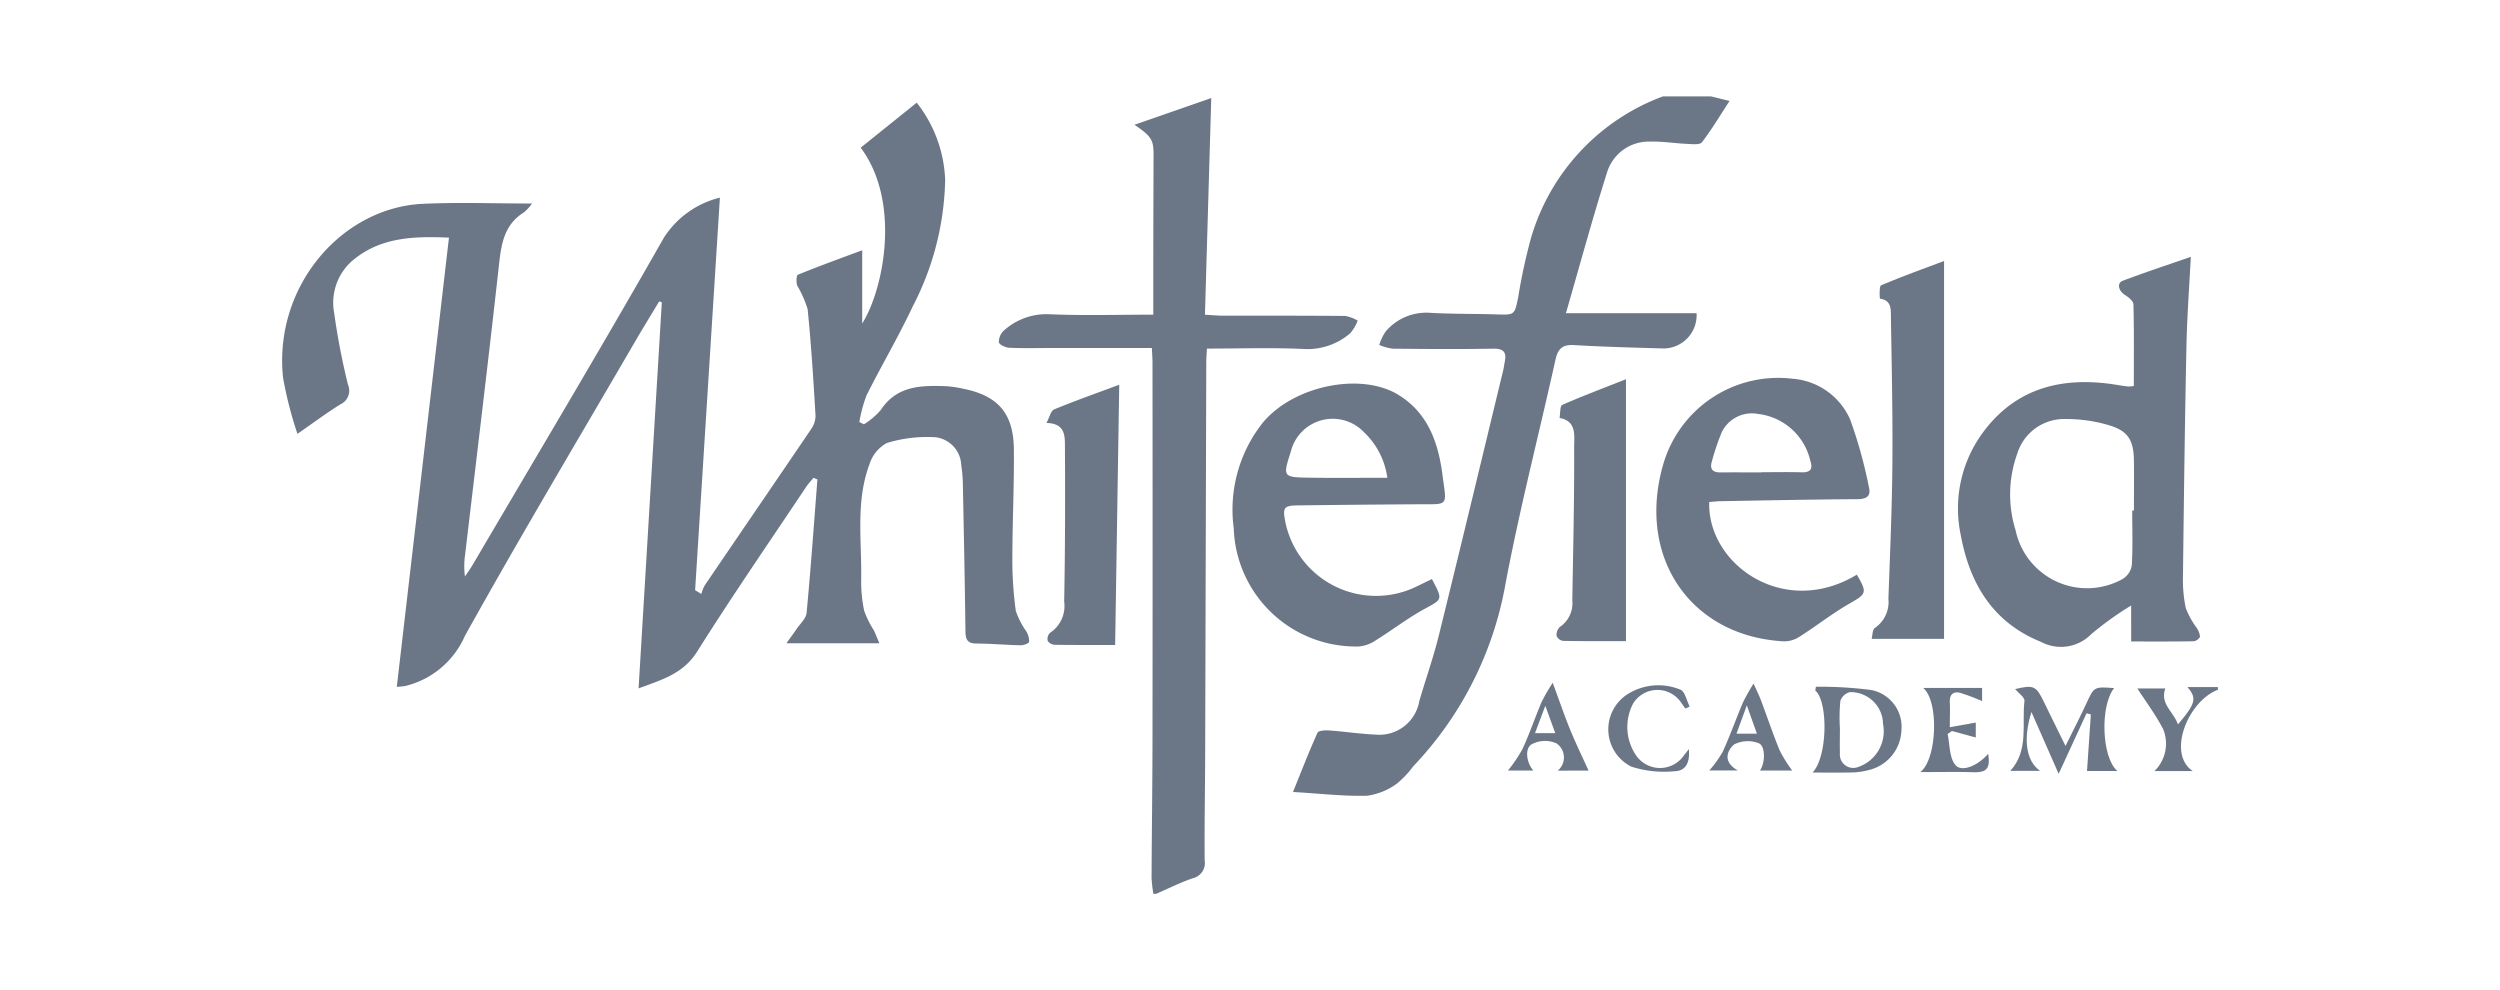 <svg xmlns="http://www.w3.org/2000/svg" xmlns:xlink="http://www.w3.org/1999/xlink" width="154" height="61" viewBox="0 0 154 61"><defs><clipPath id="a"><rect width="119.241" height="49.122" fill="#6b7787"/></clipPath></defs><g transform="translate(-253 -815)"><g transform="translate(135 64)"><g transform="translate(-224 110)"><g transform="translate(342 641)"><rect width="154" height="61" fill="rgba(92,80,251,0)"/></g></g><g transform="translate(135.38 756.939)"><g clip-path="url(#a)"><path d="M73.583,49.167a7.906,7.906,0,0,1-.113-.972c.012-2.865.054-5.729.057-8.594q.012-11.575,0-23.148c0-.269-.022-.538-.039-.909H67.164c-.826,0-1.652.024-2.475-.017-.227-.012-.613-.2-.627-.341a.959.959,0,0,1,.317-.724,3.913,3.913,0,0,1,2.774-1c2.082.093,4.171.027,6.422.027,0-1.232,0-2.435,0-3.637q.006-3.1.017-6.2c0-.928-.117-1.137-1.176-1.861L77.147.145c-.132,4.517-.26,8.9-.389,13.349.493.026.816.058,1.139.059,2.5,0,5.009-.006,7.513.016a2.383,2.383,0,0,1,.757.287,2.631,2.631,0,0,1-.454.773,4.025,4.025,0,0,1-2.868.975c-1.948-.093-3.9-.025-5.965-.025-.014.289-.039.578-.04.867q-.036,12.069-.068,24.136c-.007,2.176-.049,4.353-.031,6.529a.96.96,0,0,1-.731,1.094c-.773.265-1.51.637-2.262.963Z" transform="translate(-19.913 -0.045)" fill="#6b7787"/><path d="M116.112,0l1.135.28c-.572.876-1.09,1.746-1.7,2.544-.13.17-.6.116-.907.1-.765-.032-1.531-.163-2.292-.14a2.686,2.686,0,0,0-2.647,1.9c-.888,2.8-1.655,5.634-2.533,8.669h8.048a2.05,2.05,0,0,1-2.029,2.174c-1.841-.054-3.684-.1-5.523-.208-.728-.043-1,.247-1.145.923-1.018,4.594-2.2,9.155-3.072,13.775a21.766,21.766,0,0,1-5.683,11.247,5.981,5.981,0,0,1-1.016,1.074,4.034,4.034,0,0,1-1.832.741c-1.449.037-2.9-.134-4.56-.232.531-1.309.99-2.5,1.511-3.654.058-.13.47-.154.711-.137.957.069,1.91.214,2.867.257a2.5,2.5,0,0,0,2.692-2.067c.392-1.346.863-2.673,1.2-4.032,1.345-5.448,2.653-10.906,3.972-16.36.039-.16.053-.326.088-.487.13-.594-.052-.839-.71-.827-2.063.035-4.128.021-6.193,0a3.264,3.264,0,0,1-.825-.23,3,3,0,0,1,.4-.837,3.293,3.293,0,0,1,2.7-1.145c1.372.081,2.75.056,4.125.1,1.125.034,1.112.045,1.339-1.089a34.946,34.946,0,0,1,.786-3.626A13.268,13.268,0,0,1,113.139,0h2.973" transform="translate(-28.087)" fill="#6b7787"/><path d="M170.79,52.965c-1.826.687-3.163,3.922-1.547,5.007h-2.359a2.362,2.362,0,0,0,.54-2.571c-.454-.886-1.062-1.693-1.592-2.517h1.723c-.351.942.513,1.438.774,2.214,1.083-1.271,1.189-1.615.58-2.3h1.881Z" transform="translate(-51.549 -16.413)" fill="#6b7787"/><path d="M21.956,36.644c.482-8.011.957-15.9,1.432-23.789l-.162-.053c-.489.813-.988,1.622-1.466,2.442-3.517,6.042-7.1,12.046-10.5,18.157A5.394,5.394,0,0,1,7.6,36.489a5.243,5.243,0,0,1-.538.057C8.135,27.326,9.2,18.152,10.276,8.874c-2.24-.1-4.244-.007-5.927,1.4A3.426,3.426,0,0,0,3.2,13.484a43.671,43.671,0,0,0,.855,4.446A.925.925,0,0,1,3.6,19.137c-.841.518-1.633,1.114-2.657,1.823A24.016,24.016,0,0,1,.056,17.5C-.535,11.9,3.648,7.011,8.691,6.789c2.215-.1,4.437-.017,6.7-.017a2.712,2.712,0,0,1-.5.547c-1.184.74-1.387,1.889-1.527,3.167-.659,5.967-1.387,11.925-2.089,17.886a4.918,4.918,0,0,0-.014,1.377c.167-.254.345-.5.5-.764,3.932-6.693,7.916-13.356,11.749-20.1A5.7,5.7,0,0,1,26.966,6.41c-.513,8.117-1.02,16.149-1.527,24.18l.383.235a2.338,2.338,0,0,1,.2-.516C28.2,27.1,30.395,23.9,32.572,20.688a1.478,1.478,0,0,0,.286-.83c-.131-2.2-.268-4.392-.487-6.58a6.872,6.872,0,0,0-.64-1.446c-.074-.2-.056-.635.038-.673,1.285-.523,2.591-1,3.963-1.506v4.51c1.333-2.116,2.4-7.5-.094-10.831L39.09.559a8.166,8.166,0,0,1,1.752,4.772A17.624,17.624,0,0,1,38.85,13.1c-.876,1.866-1.93,3.646-2.851,5.491a8.305,8.305,0,0,0-.442,1.642l.283.139a4.679,4.679,0,0,0,1.028-.87c.986-1.513,2.486-1.531,4.019-1.479a6.771,6.771,0,0,1,1.06.157c2.134.419,3.1,1.508,3.127,3.708.023,2.256-.092,4.514-.093,6.771a22.919,22.919,0,0,0,.214,3.21,4.881,4.881,0,0,0,.64,1.249,1.249,1.249,0,0,1,.181.648c-.012.1-.336.221-.515.217-.908-.018-1.814-.1-2.721-.106-.552,0-.684-.232-.689-.75-.034-3.029-.1-6.058-.159-9.088a8.241,8.241,0,0,0-.1-1.15,1.794,1.794,0,0,0-1.62-1.722,8.556,8.556,0,0,0-2.959.355,2.265,2.265,0,0,0-1.077,1.322c-.852,2.284-.469,4.683-.506,7.04a8.665,8.665,0,0,0,.183,1.97,5.794,5.794,0,0,0,.591,1.2c.117.241.211.492.345.807H31.063c.291-.407.464-.638.624-.877.22-.326.586-.643.619-.99.259-2.738.453-5.482.667-8.224l-.244-.1c-.155.192-.327.373-.463.578-2.246,3.366-4.546,6.7-6.7,10.123-.864,1.373-2.164,1.73-3.61,2.269" transform="translate(0 -0.174)" fill="#6b7787"/><path d="M164.146,14.336c-.1,1.915-.232,3.7-.269,5.479-.1,4.732-.159,9.465-.215,14.2a8.391,8.391,0,0,0,.175,1.968,5.175,5.175,0,0,0,.651,1.183,1.214,1.214,0,0,1,.223.553c-.005.11-.248.3-.387.3-1.258.023-2.517.014-3.853.014V35.817a19.835,19.835,0,0,0-2.459,1.764,2.612,2.612,0,0,1-3.109.469c-2.94-1.185-4.369-3.563-4.922-6.538a7.893,7.893,0,0,1,1.169-6.087c2-2.918,4.876-3.734,8.241-3.231.3.045.6.1.9.13a1.837,1.837,0,0,0,.343-.03c0-1.691.019-3.362-.023-5.031-.006-.2-.308-.442-.526-.58-.4-.254-.512-.729-.126-.875,1.351-.508,2.723-.962,4.191-1.472m-3.615,15.628h.106c0-1.019.012-2.038,0-3.058-.018-1.281-.355-1.85-1.571-2.205a9.255,9.255,0,0,0-2.673-.372,3.022,3.022,0,0,0-2.943,2.134,7.4,7.4,0,0,0-.105,4.708,4.5,4.5,0,0,0,6.583,3.019,1.2,1.2,0,0,0,.577-.844c.068-1.123.027-2.254.027-3.382" transform="translate(-46.571 -4.456)" fill="#6b7787"/><path d="M126.093,32.8c-.136,3.805,4.568,7.207,9.091,4.478.659,1.124.591,1.183-.456,1.783-1.064.61-2.036,1.379-3.073,2.039a1.746,1.746,0,0,1-.96.287c-5.8-.312-9.121-5.249-7.412-10.99a7.371,7.371,0,0,1,7.928-5.189,4.225,4.225,0,0,1,3.557,2.5,28.62,28.62,0,0,1,1.159,4.172c.143.571-.148.745-.724.748-2.774.016-5.548.075-8.321.123-.266,0-.532.034-.788.052m3.23-1.825v-.011c.823,0,1.646-.018,2.468.006.551.017.692-.223.527-.706a3.742,3.742,0,0,0-3.218-2.888,2.054,2.054,0,0,0-2.248,1.149,14.177,14.177,0,0,0-.6,1.785c-.141.457.048.671.522.667.85-.007,1.7,0,2.551,0" transform="translate(-38.183 -7.818)" fill="#6b7787"/><path d="M97.248,37.715c.685,1.292.652,1.232-.464,1.842-1.029.562-1.967,1.291-2.968,1.91a2.189,2.189,0,0,1-1.087.4,7.531,7.531,0,0,1-7.69-7.279,8.616,8.616,0,0,1,1.784-6.5c1.892-2.289,6.034-3.136,8.345-1.73,1.844,1.123,2.473,2.963,2.73,4.949s.429,1.785-1.55,1.8q-3.671.022-7.341.068c-.875.01-.961.123-.8.972a5.7,5.7,0,0,0,8.112,4.016l.925-.45M94.5,31.473a4.747,4.747,0,0,0-1.444-2.812,2.658,2.658,0,0,0-4.5,1.195c-.5,1.566-.5,1.585,1.132,1.612,1.557.025,3.115.006,4.811.006" transform="translate(-26.42 -7.982)" fill="#6b7787"/><path d="M146.539,14.714V37.99h-4.461c.054-.2.045-.58.209-.68a1.934,1.934,0,0,0,.824-1.79c.1-2.779.222-5.557.245-8.337.025-3-.042-6-.09-9.006-.007-.47.052-1.041-.673-1.143-.022,0-.057-.77.065-.822,1.305-.552,2.64-1.032,3.881-1.5" transform="translate(-44.165 -4.574)" fill="#6b7787"/><path d="M118.189,25.274V41.409c-1.377,0-2.626.01-3.874-.014a.525.525,0,0,1-.4-.3.677.677,0,0,1,.2-.558,1.763,1.763,0,0,0,.768-1.637c.052-3.159.129-6.318.114-9.477,0-.648.172-1.573-.9-1.757.051-.278.021-.742.167-.806,1.273-.561,2.577-1.051,3.925-1.583" transform="translate(-35.409 -7.856)" fill="#6b7787"/><path d="M72.549,41.8c-1.247,0-2.474.008-3.7-.01a.57.57,0,0,1-.45-.23.54.54,0,0,1,.13-.5,1.98,1.98,0,0,0,.881-1.934c.061-3.217.066-6.436.046-9.654,0-.6-.03-1.328-1.137-1.346.192-.358.267-.752.469-.835,1.311-.541,2.65-1.014,4.014-1.522-.085,5.4-.169,10.738-.252,16.035" transform="translate(-21.237 -8.009)" fill="#6b7787"/><path d="M156.315,57.95h-1.837c1.147-1.267.7-2.853.868-4.307.025-.223-.381-.494-.576-.729,1.164-.275,1.293-.213,1.806.853.4.832.815,1.659,1.3,2.65.486-.988.9-1.786,1.276-2.6.485-1.052.472-1.058,1.719-.965-.866,1.065-.787,4.262.2,5.109H159.2c.081-1.184.158-2.335.236-3.485l-.264-.072-1.719,3.73-1.676-3.809c-.514,1.657-.353,3,.533,3.628" transform="translate(-48.02 -16.405)" fill="#6b7787"/><path d="M137.007,52.767a24.674,24.674,0,0,1,3.4.2,2.307,2.307,0,0,1,1.866,2.476,2.611,2.611,0,0,1-1.98,2.448,4.508,4.508,0,0,1-.974.154c-.791.022-1.583.008-2.521.008.942-.981.958-4.4.17-5.048.012-.081.024-.16.036-.239m1.48,2.524c0,.524-.016,1.048,0,1.57a.823.823,0,0,0,1.087.863,2.325,2.325,0,0,0,1.568-2.67A1.991,1.991,0,0,0,139.1,53.1a.837.837,0,0,0-.589.54,10.766,10.766,0,0,0-.03,1.648" transform="translate(-42.525 -16.403)" fill="#6b7787"/><path d="M146.62,52.875h3.618v.812a11.8,11.8,0,0,0-1.356-.511c-.436-.11-.659.123-.633.6.023.436,0,.875,0,1.518l1.6-.286v.919l-1.469-.4-.266.187c.141.647.1,1.444.474,1.9.393.48,1.391.05,2.025-.684.142.919-.089,1.164-.954,1.136-1.026-.032-2.054-.008-3.226-.008,1.04-.809,1.149-4.37.182-5.178" transform="translate(-45.521 -16.436)" fill="#6b7787"/><path d="M127.567,57.837a7,7,0,0,0,.826-1.149c.456-1,.824-2.037,1.251-3.049a12.952,12.952,0,0,1,.651-1.156c.21.472.35.748.458,1.036.387,1.03.735,2.074,1.154,3.09a8.583,8.583,0,0,0,.769,1.232h-1.987c.349-.513.331-1.558-.1-1.693a1.859,1.859,0,0,0-1.5.09c-.358.316-.774,1.031.241,1.6Zm2.31-4.005-.634,1.737H130.5l-.618-1.737" transform="translate(-39.655 -16.314)" fill="#6b7787"/><path d="M112.636,57.825a1.052,1.052,0,0,0-.074-1.678,1.732,1.732,0,0,0-1.5.039c-.46.225-.382,1.107.071,1.632h-1.563a9.249,9.249,0,0,0,.893-1.321c.436-.946.772-1.937,1.178-2.9a12.294,12.294,0,0,1,.686-1.187c.412,1.116.713,2.009,1.07,2.879s.761,1.7,1.137,2.533Zm-1.4-2.309h1.248c-.2-.55-.363-1-.612-1.686l-.636,1.686" transform="translate(-34.06 -16.292)" fill="#6b7787"/><path d="M123.5,56.575c.081.781-.17,1.332-.838,1.353a6.58,6.58,0,0,1-2.713-.283,2.57,2.57,0,0,1-.211-4.466,3.553,3.553,0,0,1,3.239-.274c.283.1.389.683.577,1.043l-.265.127c-.1-.141-.2-.283-.3-.425a1.757,1.757,0,0,0-2.92.112,3.106,3.106,0,0,0,.187,3.2,1.787,1.787,0,0,0,2.939,0c.08-.1.159-.2.3-.39" transform="translate(-36.849 -16.363)" fill="#6b7787"/></g></g></g></g></svg>